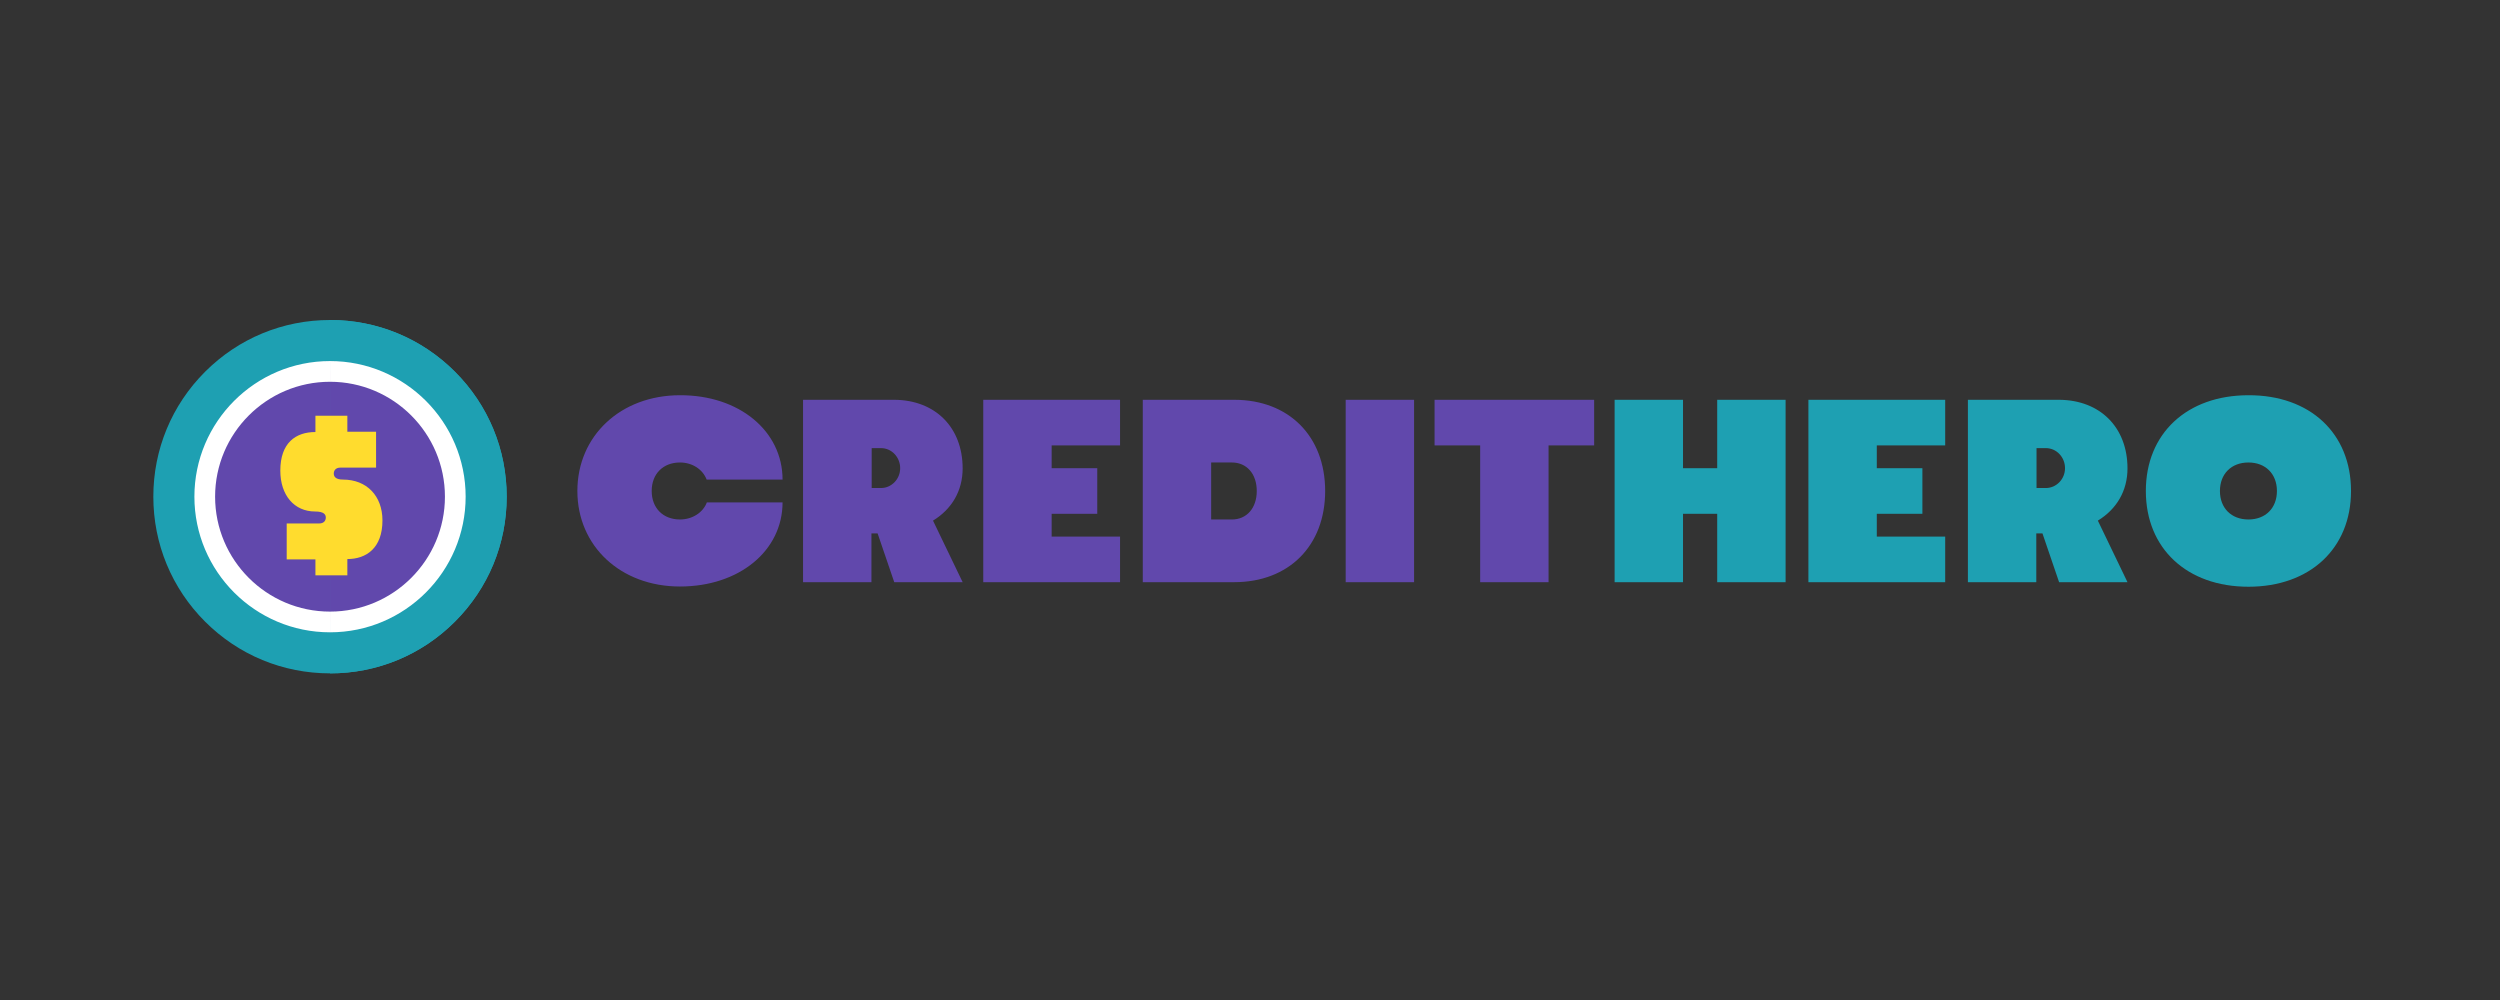 <svg width="375" height="150" viewBox="0 0 375 150" fill="none" xmlns="http://www.w3.org/2000/svg">
<rect x="0" y="0" width="375" height="150" fill="#333333" stroke="none"/>
<g clip-path="url(#clip0_352_4457)">
<path d="M76.005 74.503C76.005 81.582 73.248 88.238 68.243 93.243C63.238 98.248 56.581 101.005 49.503 101.005C42.424 101.005 35.768 98.248 30.762 93.243C25.757 88.238 23 81.582 23 74.503C23 67.424 25.757 60.768 30.762 55.762C35.768 50.757 42.424 48 49.503 48C56.581 48 63.238 50.757 68.243 55.762C73.248 60.768 76.005 67.424 76.005 74.503Z" fill="#1EA0B2"/>
<path d="M68.293 74.503C68.293 84.88 59.88 93.293 49.503 93.293C39.125 93.293 30.713 84.88 30.713 74.503C30.713 64.125 39.125 55.713 49.503 55.713C59.88 55.713 68.293 64.125 68.293 74.503Z" fill="#6148AC"/>
<path d="M49.502 54.16C38.285 54.16 29.16 63.285 29.16 74.503C29.16 85.72 38.285 94.846 49.502 94.846C60.72 94.846 69.845 85.72 69.845 74.503C69.845 63.285 60.72 54.16 49.502 54.16ZM49.502 91.74C39.998 91.74 32.265 84.007 32.265 74.503C32.265 64.998 39.998 57.266 49.502 57.266C59.007 57.266 66.74 64.998 66.74 74.503C66.74 84.007 59.007 91.74 49.502 91.74Z" fill="white"/>
<path d="M76.005 74.503C76.005 81.582 73.249 88.238 68.243 93.243C63.238 98.248 56.582 101.005 49.503 101.005V48C56.582 48 63.238 50.757 68.243 55.762C73.249 60.768 76.005 67.424 76.005 74.503Z" fill="#1EA0B2"/>
<path d="M68.293 74.503C68.293 84.88 59.88 93.293 49.503 93.293V55.713C59.88 55.713 68.293 64.125 68.293 74.503Z" fill="#6148AC"/>
<path d="M69.846 74.503C69.846 85.72 60.72 94.846 49.503 94.846V91.74C59.007 91.74 66.74 84.007 66.74 74.503C66.74 64.998 59.007 57.266 49.503 57.266V54.16C60.72 54.16 69.846 63.285 69.846 74.503Z" fill="white"/>
<path d="M47.314 86.3H52.102V83.859C54.926 83.859 57.368 82.231 57.368 78.066C57.368 74.379 54.998 71.938 51.455 71.938C50.306 71.938 50.067 71.459 50.067 71.028C50.067 70.621 50.306 70.142 51.072 70.142H56.41V64.757H52.102V62.363H47.314V64.804C44.346 64.804 42.048 66.432 42.048 70.597C42.048 74.284 44.13 76.725 47.266 76.725C48.63 76.725 48.87 77.204 48.87 77.635C48.87 78.042 48.63 78.521 47.864 78.521H43.005V83.907H47.314V86.3Z" fill="#FFDC2E"/>
<path d="M117.383 75.358H106.03C105.449 76.896 103.841 77.922 101.995 77.922C99.464 77.922 97.754 76.212 97.754 73.648C97.754 71.083 99.464 69.373 101.995 69.373C103.841 69.373 105.414 70.399 105.996 71.938H117.383C117.383 64.654 110.886 59.251 101.995 59.285C93.104 59.285 86.606 65.372 86.606 73.648C86.606 81.923 93.104 87.976 101.995 87.976C110.886 87.976 117.383 82.607 117.383 75.358ZM144.396 70.262C144.396 64.107 140.293 60.003 134.137 59.969H120.458V87.326H130.717V80.008H131.641L134.137 87.326H144.396L139.951 78.093C142.755 76.383 144.396 73.648 144.396 70.262ZM130.752 67.219H132.154C133.761 67.219 135.026 68.587 135.026 70.228C135.026 71.869 133.727 73.203 132.154 73.203H130.752V67.219ZM168.008 66.808V59.969H147.49V87.326H168.008V80.487H157.749V77.067H164.588V70.228H157.749V66.808H168.008ZM185.129 59.969H171.416V87.326H185.129C193.336 87.326 198.774 81.855 198.774 73.648C198.774 65.44 193.336 59.969 185.129 59.969ZM184.787 77.922H181.675V69.373H184.787C187.01 69.373 188.514 71.083 188.514 73.648C188.514 76.212 187.01 77.922 184.787 77.922ZM201.853 87.326H212.112V59.969H201.853V87.326ZM215.185 59.969V66.808H222.024V87.326H232.283V66.808H239.123V59.969H215.185Z" fill="#6148AC"/>
<path d="M257.58 59.969V70.228H252.451V59.969H242.192V87.326H252.451V77.067H257.58V87.326H267.84V59.969H257.58ZM291.779 66.808V59.969H271.261V87.326H291.779V80.487H281.52V77.067H288.359V70.228H281.52V66.808H291.779ZM319.123 70.262C319.123 64.107 315.019 60.003 308.864 59.969H295.185V87.326H305.444V80.008H306.368L308.864 87.326H319.123L314.677 78.093C317.481 76.383 319.123 73.648 319.123 70.262ZM305.478 67.219H306.88C308.488 67.219 309.753 68.587 309.753 70.228C309.753 71.87 308.453 73.203 306.88 73.203H305.478V67.219ZM337.264 88.01C346.498 88.01 352.653 82.265 352.653 73.648C352.653 64.996 346.498 59.251 337.264 59.285C328.031 59.285 321.876 65.03 321.876 73.648C321.876 82.265 328.031 88.01 337.264 88.01ZM337.264 77.922C334.7 77.922 332.99 76.213 332.99 73.648C332.99 71.083 334.7 69.373 337.264 69.373C339.829 69.373 341.539 71.083 341.539 73.648C341.539 76.213 339.829 77.922 337.264 77.922Z" fill="#1EA0B2"/>
</g>
<defs>
<clipPath id="clip0_352_4457">
<rect width="330" height="53.005" fill="white" transform="translate(23 48)"/>
</clipPath>
</defs>
</svg>
